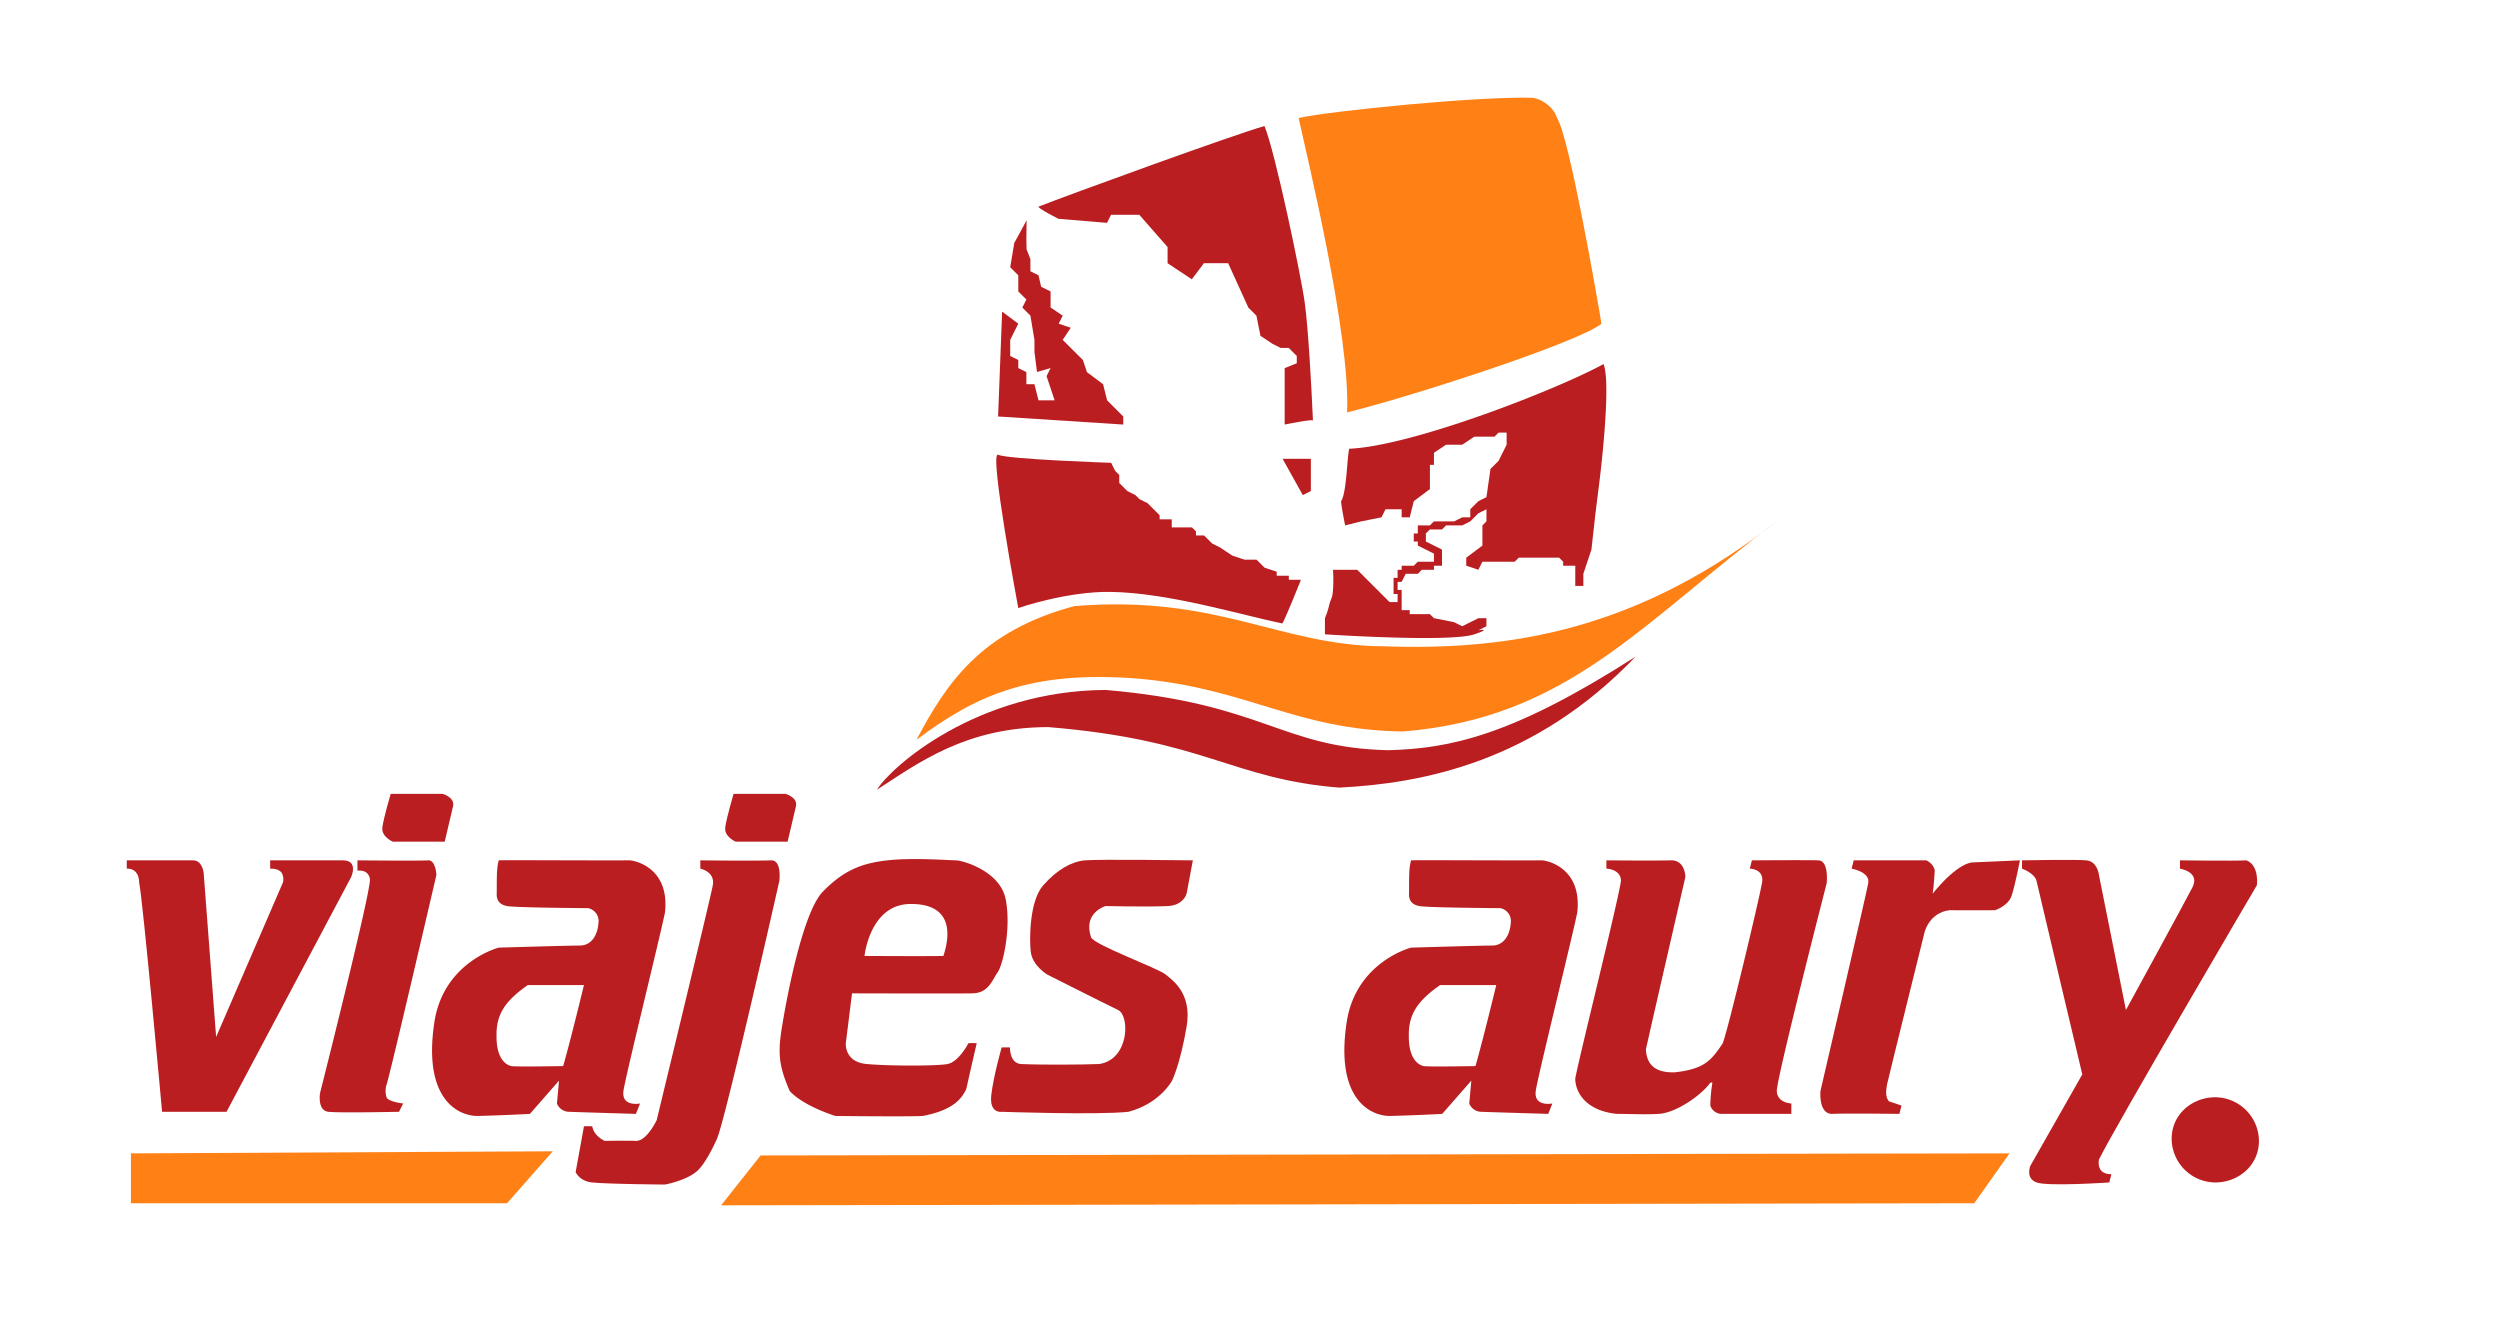 <svg id="COLOR_FINAL" data-name="COLOR FINAL" xmlns="http://www.w3.org/2000/svg" width="1203" height="644" viewBox="0 0 1203 644">
  <defs>
    <style>
      .cls-1 {
        fill: #ba1e21;
      }

      .cls-1, .cls-2 {
        fill-rule: evenodd;
      }

      .cls-2 {
        fill: #ff8015;
      }
    </style>
  </defs>
  <g id="LETRAS">
    <path id="v" class="cls-1" d="M61,414v4s5.933-.733,6,7c1.667,7.333,11,110,11,110h31l60-113s3.667-8-4-8H130v4s5-.4,6,3c0.8,2.6,0,4,0,4l-32,74-6-79s-0.667-6-5-6H61Z"/>
    <path id="i" class="cls-1" d="M172,414v5s5.2-1,6,4-24,103-24,103-1.4,8.4,4,9,34,0,34,0l2-4s-7.2-.8-8-3a10.129,10.129,0,0,1,0-6c1.4-3.6,24-101,24-101s-0.322-7.267-4-7C202.081,414.285,172,414,172,414Z"/>
    <path id="A2" class="cls-1" d="M679,414c-1.2,4.4-.85,8.85-1,17,0.25,1.75.8,4.2,5,5s39,1,39,1a6.364,6.364,0,0,1,5,7c-0.4,6-3.4,11-9,11s-39,1-39,1-26.617,6.83-31,36c-5.8,38.6,13,45.2,21,45,12.8-.32,25-1,25-1l14-16,2-7s-22.588.415-25,0c-3.367-.823-7.1-4.579-7.075-14.253C677.7,488.47,681.645,481.939,693,474c5.726,0.026,27,0,27,0s-6.332,26.212-10,39c-1.207,4.208-2,7-2,7l-1,11a6.336,6.336,0,0,0,6,4c4.8,0.2,32,1,32,1l2-5s-9,1.8-8-6c0.814-6.351,17.75-74.75,20-86,2.25-20.75-13.5-24.8-17-25C719,414.1,682.8,413.8,679,414Z"/>
    <path id="A" class="cls-1" d="M240,414c-1.2,4.4-.85,8.85-1,17,0.25,1.75.8,4.2,5,5s39,1,39,1a6.364,6.364,0,0,1,5,7c-0.4,6-3.4,11-9,11s-39,1-39,1-26.617,6.83-31,36c-5.8,38.6,13,45.2,21,45,12.8-.32,25-1,25-1l14-16,2-7s-22.588.415-25,0c-3.367-.823-7.1-4.579-7.075-14.253C238.7,488.47,242.645,481.939,254,474c5.726,0.026,27,0,27,0s-6.332,26.212-10,39c-1.207,4.208-2,7-2,7l-1,11a6.336,6.336,0,0,0,6,4c4.8,0.2,32,1,32,1l2-5s-9,1.8-8-6c0.814-6.351,17.75-74.75,20-86,2.25-20.75-13.5-24.8-17-25C280,414.1,243.8,413.8,240,414Z"/>
    <path id="J" class="cls-1" d="M337,414v4s7.2,1.4,6,8-27,113-27,113-4.8,10.2-10,10-15,0-15,0-5.2-2.2-6-7a26.106,26.106,0,0,0-4,0l-4,22s1.8,4.4,8,5c8,0.8,35,1,35,1s11-2,16-7c3.606-3.606,7.509-11.591,9-15,4.2-9.6,30-124,30-124s1.4-10.2-4-10C362.806,414.3,337,414,337,414Z"/>
    <path id="e" class="cls-1" d="M410,478l-3,24s-0.8,9,10,10,34,1,39,0,9.4-8.8,10-10a26.368,26.368,0,0,1,4,0s-4.4,19-5,22c-2.2,4.6-6.2,10.2-21,13-6.6.4-42,0-42,0s-15.2-4.6-22-12c-4.8-11.2-5.8-17.2-4-29s9.8-56.6,20-67,18.8-13.6,31-15,30,0,33,0,21.4,5,24,19-1.4,31.4-4,35-4.2,9.8-12,10c-5.983.153-58,0-58,0l6-18s30.2,0.19,38,0c0.5-2.253,9.326-25.251-16-25-19.479.193-22,25-22,25Z"/>
    <path id="s" class="cls-1" d="M532,436s-10.978,3.11-7,15c1.211,3.621,32.6,15,36,18,2.7,2.386,12.8,8.6,10,25-3.122,18.288-7,26-7,26s-5.8,11-21,15c-14.8,1.6-61,0-61,0s-6,1-5-8,5-23,5-23h4s-0.289,7.291,5,8c10.339,0.478,30.528.338,38,0,14.4-2.2,14.8-23.2,9-26-7.125-3.44-34-17-34-17s-7.177-4.167-8-11c-0.719-5.97-.656-24.451,6-32s13.6-11.4,20-12,52,0,52,0l-3,16s-1.4,5.6-9,6C553.4,436.452,532,436,532,436Z"/>
    <path id="u" class="cls-1" d="M773,414v4s7.067,0.167,7,6c-1.9,12-19.4,81.767-22,95,0.067,6.733,5.167,15.5,20,17,6.5,0,14,.4,20,0,7.967-.267,20.4-8.6,25-15a1.561,1.561,0,0,1,1,0,78.579,78.579,0,0,0-1,11,5.88,5.88,0,0,0,5,4h34v-5s-6.8-.2-7-6,24-100,24-100,1.2-10.8-4-11-32,0-32,0l-1,4s6.5,0,6,6c-0.332,3.986-16,69.8-19,78-5.6,8.4-8.892,12.376-23,14-10.258.323-13.6-4.332-14-11,2.454-11.216,19-83,19-83s0-8.2-7-8C796.8,414.206,773,414,773,414Z"/>
    <path id="r" class="cls-1" d="M892,414l-1,4s9,1.5,8,7-23,100-23,100-1,10.333,5,11c7.833-.333,33,0,33,0l1-4s-3.333-1.167-6-2c-1.976-2.219-1.333-5.5-1-8,1-4.5,18-73,18-73s2.059-9.735,12-11c5.212,0.085,22,0,22,0s6.333-2,8-7,4-17,4-17l-23,1s-6.667-.167-19,15c0.563-3.282,1-11,1-11-0.2-1.962-1.861-3.933-4-5C922.891,414.026,892,414,892,414Z"/>
    <path id="y" class="cls-1" d="M1049,414v4s9.83,1.5,6,9-32,59-32,59l-13-65s-0.67-6.5-6-7-31,0-31,0v4s6.167,2.167,7,6,22,93,22,93l-25,44s-2.5,6,3,8,35,0,35,0l1-4s-7.17.667-6-7c7.74-15.822,76-132,76-132s1.33-9.5-5-12C1075,414.333,1049,414,1049,414Z"/>
    <path id="Forma_9" data-name="Forma 9" class="cls-1" d="M188,382h25s6,1.667,5,6-4,17-4,17H189s-5.667-2.333-5-7S188,382,188,382Zm165,0h25s6,1.667,5,6-4,17-4,17H354s-5.667-2.333-5-7S353,382,353,382Z"/>
    <path id="Elipse_1" data-name="Elipse 1" class="cls-1" d="M1066,528a21.174,21.174,0,0,1,21,21c0,11.874-9.95,20-21,20a21.174,21.174,0,0,1-21-21C1045,536.126,1054.95,528,1066,528Z"/>
  </g>
  <g id="LOGO">
    <path id="Forma_1" data-name="Forma 1" class="cls-1" d="M494,106l-5.939,10.943-1.943,11.647L490,132.472v7.765l3.886,3.882L491.947,148l3.886,3.883,1.943,11.647v5.823L499,179l6.548-1.881L503.605,181l1.943,5.824,1.943,5.823h-7.772l-1.943-7.765H493.89V179.06L490,177.119v-3.883l-3.886-1.941v-7.764L490,155.766l-7.772-5.824-1.943,50.471,60.233,3.882v-3.882l-7.772-7.765-1.943-7.765-7.772-5.823-1.943-5.824-9.715-9.7,3.886-5.824-5.829-1.941,1.943-3.882-5.829-3.931v-7.716L501,138l-1.281-5.528-3.886-1.941v-5.824L494,120l-0.11-5Z"/>
    <path id="Forma_2" data-name="Forma 2" class="cls-1" d="M499.662,99.472c14.767-5.823,94.818-34.941,108.807-38.823,5.052,12.035,17.765,72.655,19.43,85.411s3.109,38.435,3.886,56.294c-0.389-.777-13.6,1.941-13.6,1.941V177.119l5.829-2.323v-3.5l-3.886-3.882h-3.886l-3.886-1.941-5.829-3.883-1.943-9.705L600.7,148l-9.715-21.353H579.324l-5.828,7.765-11.658-7.765v-7.764l-13.6-15.53h-13.6l-1.943,3.883L509.377,105.3S500.051,100.637,499.662,99.472Z"/>
    <path id="Forma_3" data-name="Forma 3" class="cls-1" d="M641.443,274.177a73.728,73.728,0,0,1,0,9.706c-0.364,4.61-1.079,3.912-1.943,7.765a39.812,39.812,0,0,1-1.943,5.823v7.765s60.128,4,71.89,0c9.024-3.072,1.943-1.942,1.943-1.942l3.886-1.941v-3.882H711.39l-7.772,3.882-3.886-1.941-9.715-1.941-1.942-1.941H678.36v-1.941h-3.886v-9.706h-1.943V280h1.943l1.943-3.883h5.829l1.943-1.941h5.828v-1.941H693.9v-7.765l-3.886-1.941-3.885-1.941v-3.882l1.943-1.942H693.9l1.943-1.941h7.772l3.886-1.941,1.943-1.941L711.39,247l3.886-1.941v5.823l-1.943,1.941v9.706l-7.772,5.824v3.882l5.829,1.941,1.943-3.882h15.544l1.943-1.941h19.43l1.943,1.941v1.941h5.829v9.706h3.886v-5.824l1.943-5.823,1.943-5.824L767.737,247l1.943-15.53s5.863-46.484,1.943-56.293c-21,11.623-91.378,39.412-122.408,40.764-1.081,5.072-1.244,21.318-3.886,25.235,0.2,3.166,1.943,11.647,1.943,11.647l7.772-1.941,9.715-1.941,1.943-3.882h7.772v3.882h3.886l1.943-7.765,7.772-5.823V223.707h1.942v-5.824L695.846,214h7.772l5.829-3.882h9.715l1.943-1.942h3.886V214l-3.886,7.765-1.943,1.941-1.943,1.941-1.943,13.588-3.886,1.941L707.5,245.06v3.882h-3.886l-3.886,1.941h-9.715l-1.942,1.941h-5.829v3.883H680.3v3.882h1.943v1.941l3.886,1.941,3.885,1.941V270.3h-7.771l-1.943,1.941h-5.829v1.941h-1.943v3.882h-1.943v7.765h1.943v3.882h-3.886l-5.829-5.823-5.829-5.824-3.886-3.882h-7.772"/>
    <path id="Forma_4" data-name="Forma 4" class="cls-1" d="M490,292.589s23.479-8.153,44.689-7.765C562.781,285.317,597.57,296.028,617,300c0.777-.3,9.013-21,9.013-21h-5.829v-1.942h-5.829v-1.941l-5.829-1.941L604.64,269.3h-5.829l-5.829-1.941-5.829-3.883-3.885-1.941-3.886-3.882H575.5v-1.941l-1.943-1.942h-9.715v-3.882h-5.829v-1.941L556.066,246l-3.886-3.883-3.886-1.941-1.943-1.941-3.886-1.941-3.886-3.882V228.53l-1.943-1.941-1.943-3.882s-49.87-1.676-54.4-3.883S490,292.589,490,292.589Z"/>
    <path id="Forma_5" data-name="Forma 5" class="cls-1" d="M626.9,238.236l3.886-1.941V220.766h-13.6Z"/>
    <path id="Forma_8" data-name="Forma 8" class="cls-1" d="M422,380c19.818-12.812,42.8-30.118,82.434-30.118,75.776,6.212,87.823,24.847,139.895,29.118,39.637-1.941,94.1-12.141,142.671-63-59.55,38.176-89.417,44.209-119,45-51.686-1.191-59.7-22.465-136-29C469.825,332.388,428.606,369.129,422,380Z"/>
    <path id="Forma_6" data-name="Forma 6" class="cls-2" d="M648.215,198.472c35.724-9.018,112.3-34.271,122.408-42.706-1.71-10.538-15.453-90.015-21.373-99-1.322-4.261-5.673-8.583-11.658-9.706-25.738-.832-97.058,6.267-112.693,9.706C629.471,77.676,649.86,161.645,648.215,198.472Z"/>
    <path id="Forma_7" data-name="Forma 7" class="cls-2" d="M441,356c28.7-21.464,54.947-33.564,107.123-29.411C601.2,331.406,623.054,351.183,675,352c79.256-6.426,114.21-51.687,181-102-66.94,53.015-128.813,63.175-190,61-50.137-.23-79.728-24.95-148.965-19.352C471.877,303.693,455.434,328.824,441,356Z"/>
  </g>
  <path id="Rectángulo_1" data-name="Rectángulo 1" class="cls-2" d="M366,556l601-1-17,24-603,1Z"/>
  <path id="Rectángulo_1_copia" data-name="Rectángulo 1 copia" class="cls-2" d="M63,555l203-1-22,25H63V555Z"/>
</svg>
